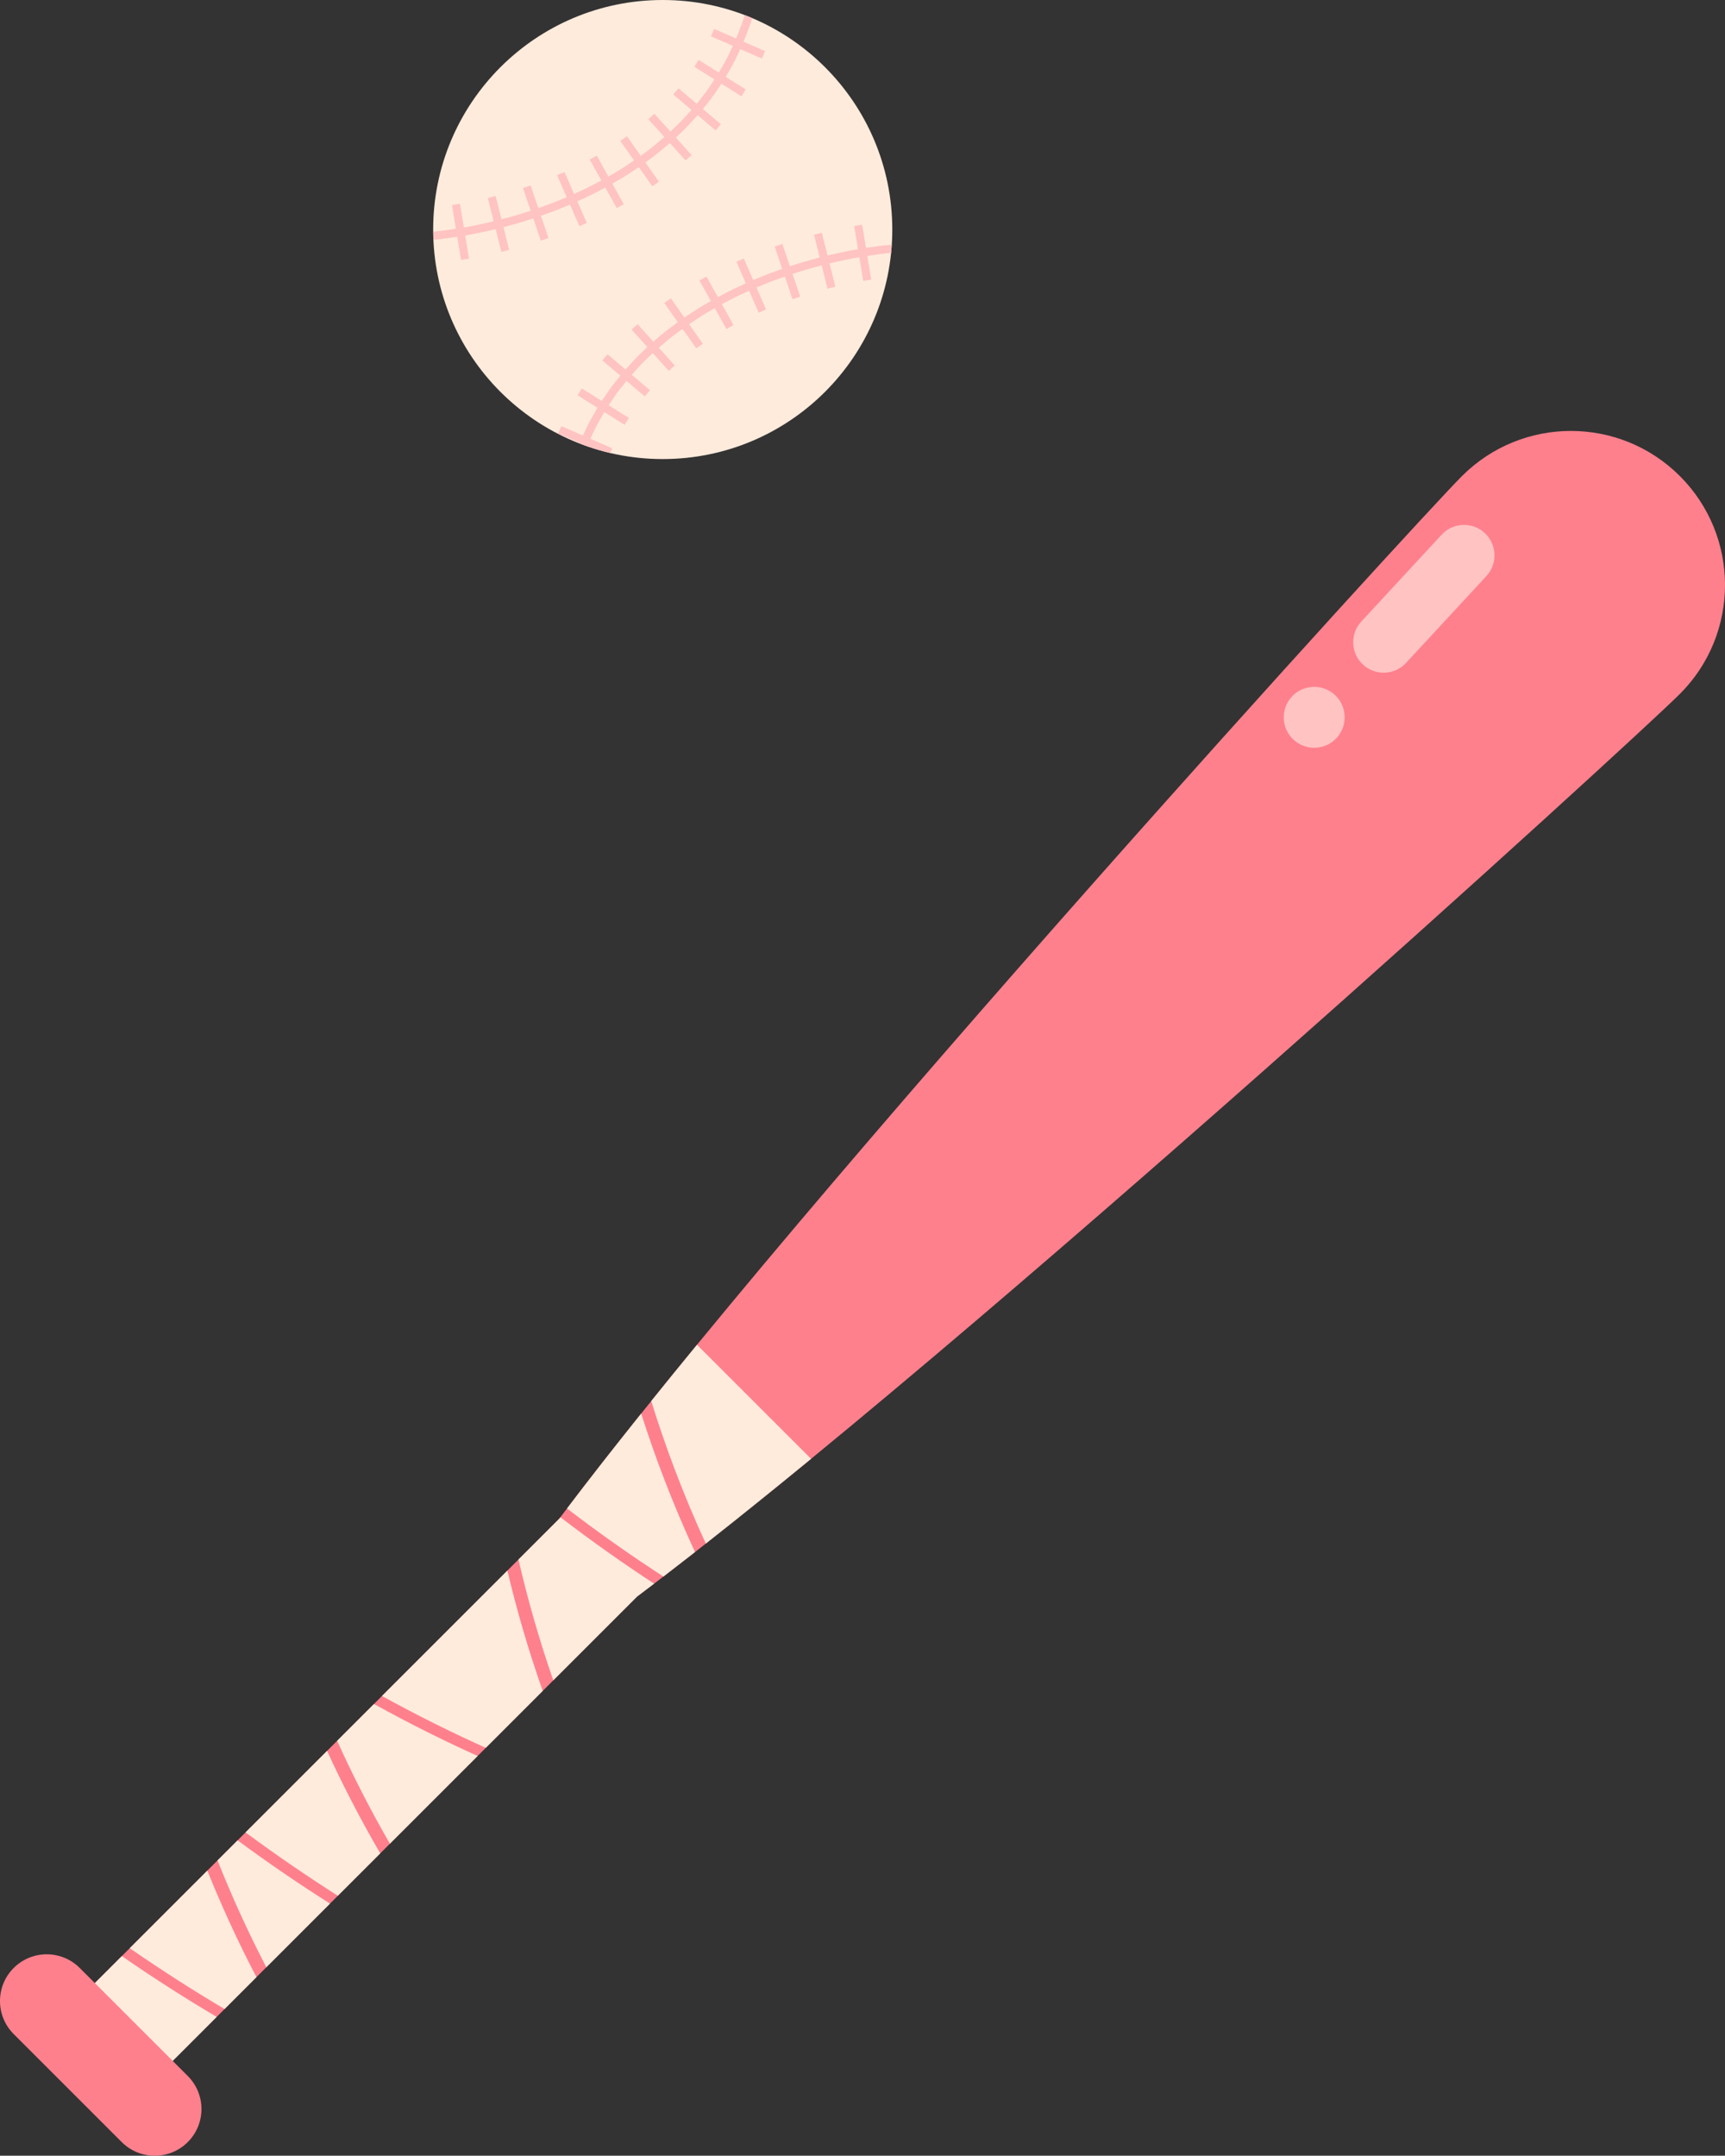   <svg version="1.1" xmlns="http://www.w3.org/2000/svg" xmlns:xlink="http://www.w3.org/1999/xlink" x="0px" y="0px" viewBox="0 0 460.097 575.053" style="enable-background:new 0 0 460.097 575.053;" xml:space="preserve">
   <rect x="0" y="0" width="460.097" height="575.053" fill="#333333" stroke="none"/>
   <g>
    <g>
     <g>
      <circle style="fill:#FFEBDC;" cx="176.765" cy="61.228" r="61.228">
      </circle>
     </g>
     <g>
      <g>
       <path style="fill:#FFC3C2;" d="M152.019,54.578l2.514,5.751l1.981-0.866L154,53.714l0.708-0.327
					c1.019-0.467,2.038-0.935,3.046-1.424l-0.472-0.973l0.503,0.957c0.537-0.283,1.077-0.56,1.616-0.838
					c0.677-0.348,1.357-0.713,2.037-1.075l3.047,5.488l1.891-1.05l-3.046-5.486c0.225-0.13,0.449-0.262,0.674-0.392
					c0.975-0.562,1.949-1.126,2.903-1.722l-0.573-0.917l0.599,0.9c0.505-0.336,1.014-0.667,1.523-0.997
					c0.639-0.415,1.279-0.851,1.918-1.282l3.614,5.136l1.768-1.245l-3.613-5.133c0.205-0.151,0.408-0.303,0.613-0.453
					c0.914-0.67,1.829-1.34,2.716-2.045l-0.672-0.847l0.7,0.824c0.46-0.391,0.926-0.776,1.391-1.163
					c0.591-0.49,1.181-0.987,1.772-1.495l4.2,4.662l1.606-1.447l-4.205-4.668c0.188-0.179,0.375-0.358,0.563-0.536
					c0.819-0.774,1.638-1.549,2.433-2.348l-0.766-0.763l0.799,0.729l2.787-3.059l4.797,4.074l1.399-1.649l-4.794-4.071l2.57-3.243
					l-0.848-0.672l0.895,0.605l2.317-3.429l5.331,3.341l1.149-1.832l-5.332-3.342c0.39-0.67,0.781-1.339,1.162-2.014
					c0.297-0.528,0.594-1.055,0.896-1.58l-0.938-0.539l0.964,0.489c0.675-1.332,1.258-2.562,1.801-3.753l5.758,2.513l0.864-1.982
					l-5.751-2.51c0.572-1.356,1.078-2.656,1.504-3.911l-0.001,0c0.319-0.788,0.575-1.589,0.812-2.389
					c-0.665-0.282-1.343-0.54-2.02-0.799c-0.241,0.831-0.494,1.645-0.816,2.431l1.001,0.41l-1.024-0.347
					c-0.406,1.198-0.891,2.442-1.438,3.74l-5.857-2.556l-0.864,1.982l5.85,2.553c-0.524,1.147-1.086,2.333-1.738,3.618
					c-0.299,0.521-0.594,1.044-0.889,1.567c-0.368,0.653-0.735,1.298-1.103,1.932l-5.407-3.389l-1.149,1.832l5.402,3.386
					l-2.25,3.328l-2.501,3.16l-4.861-4.128l-1.399,1.649l4.858,4.125l-2.717,2.98c-0.777,0.778-1.575,1.534-2.374,2.289
					c-0.18,0.17-0.348,0.332-0.525,0.5l-4.272-4.743l-1.606,1.447l4.271,4.742c-0.565,0.484-1.127,0.97-1.7,1.445
					c-0.463,0.385-0.927,0.77-1.387,1.16c-0.864,0.686-1.754,1.338-2.644,1.99c-0.197,0.145-0.385,0.285-0.581,0.429l-3.676-5.223
					l-1.768,1.245l3.675,5.222c-0.616,0.415-1.23,0.832-1.852,1.237c-0.507,0.329-1.014,0.658-1.517,0.994l0,0
					c-0.933,0.584-1.886,1.133-2.839,1.684c-0.218,0.126-0.426,0.249-0.641,0.374l-3.102-5.587l-1.891,1.05l3.101,5.586
					c-0.658,0.349-1.315,0.701-1.978,1.042c-0.538,0.277-1.077,0.554-1.613,0.836c-0.99,0.481-1.991,0.94-2.992,1.399l-0.673,0.311
					l-2.56-5.856l-1.981,0.866l2.56,5.855l-3.743,1.542l-3.817,1.378l-2.049-6.054l-2.048,0.693l2.05,6.058
					c-0.232,0.075-0.464,0.148-0.696,0.223c-1.051,0.341-2.102,0.683-3.165,0.985l0.296,1.04l-0.298-1.039
					c-1.396,0.401-2.679,0.748-3.918,1.072l-1.555-6.21l-2.098,0.525l1.557,6.215c-1.376,0.335-2.69,0.634-3.949,0.887l0.213,1.06
					l-0.231-1.057c-1.324,0.29-2.654,0.534-3.971,0.76l-1.042-6.319l-2.134,0.352l1.042,6.316c-1.399,0.215-2.764,0.408-4.024,0.574
					v0c-0.697,0.078-1.367,0.145-2.019,0.207c0.007,0.725,0.023,1.448,0.055,2.166c0.719-0.067,1.456-0.141,2.227-0.227l-0.12-1.074
					l0.142,1.072c1.28-0.17,2.667-0.366,4.092-0.585l1.02,6.18l2.134-0.352l-1.019-6.178c1.35-0.231,2.717-0.483,4.081-0.781l0,0
					c1.287-0.259,2.628-0.564,4.031-0.906l1.52,6.071l2.098-0.525l-1.522-6.077c1.262-0.33,2.568-0.683,3.989-1.091l0,0
					c1.088-0.309,2.163-0.658,3.239-1.007c0.234-0.076,0.484-0.155,0.721-0.232l2.01,5.939l2.048-0.693l-2.011-5.943l3.876-1.398
					l-0.367-1.017l0.412,1L152.019,54.578z M235.088,65.538l0.12,1.074l-0.142-1.072c-1.28,0.17-2.667,0.366-4.091,0.585
					l-1.019-6.18l-2.134,0.352l1.019,6.178c-1.344,0.23-2.705,0.481-4.063,0.778l0-0.001c-1.291,0.26-2.639,0.566-4.049,0.91
					l-1.52-6.071l-2.098,0.525l1.522,6.076c-1.261,0.329-2.566,0.682-3.987,1.09v0c-1.085,0.309-2.159,0.657-3.233,1.006
					c-0.237,0.077-0.489,0.157-0.729,0.234l-2.01-5.939l-2.048,0.693l2.012,5.944l-3.876,1.398l0.367,1.017l-0.412-1l-3.812,1.571
					l-2.515-5.751l-1.981,0.866l2.514,5.75l-0.708,0.327c-1.019,0.467-2.038,0.935-3.046,1.424l0.472,0.973l-0.503-0.957
					c-0.541,0.284-1.084,0.564-1.627,0.843c-0.673,0.346-1.35,0.709-2.026,1.069l-3.047-5.488l-1.891,1.05l3.046,5.486
					c-0.222,0.129-0.443,0.259-0.666,0.388c-0.977,0.565-1.954,1.129-2.911,1.727l0.573,0.917l-0.599-0.9
					c-0.506,0.336-1.015,0.667-1.525,0.998c-0.639,0.415-1.278,0.85-1.916,1.281l-3.614-5.136l-1.768,1.245l3.613,5.134
					c-0.206,0.152-0.41,0.305-0.616,0.456c-0.914,0.669-1.827,1.338-2.714,2.042l0.672,0.847l-0.7-0.824
					c-0.465,0.394-0.933,0.783-1.402,1.173c-0.587,0.486-1.173,0.981-1.761,1.485l-4.199-4.662l-1.606,1.447l4.204,4.668
					c-0.181,0.172-0.362,0.345-0.543,0.517c-0.826,0.781-1.651,1.563-2.453,2.367l0.766,0.763l-0.799-0.729l-2.788,3.059
					l-4.796-4.073l-1.399,1.649l4.794,4.071l-2.569,3.243l0.848,0.672l-0.895-0.606l-2.318,3.43l-5.331-3.341l-1.149,1.832
					l5.332,3.342c-0.389,0.668-0.779,1.336-1.159,2.01c-0.298,0.529-0.596,1.058-0.899,1.584l0.938,0.539l-0.964-0.489
					c-0.675,1.332-1.258,2.562-1.801,3.753l-5.758-2.513l-0.864,1.982l5.751,2.51c-0.018,0.043-0.033,0.084-0.052,0.127
					c0.671,0.262,1.346,0.513,2.028,0.752c0.002-0.005,0.004-0.009,0.006-0.014l0.159,0.069c1.965,0.68,3.974,1.261,6.024,1.741
					l0.539-1.236l-5.85-2.553c0.524-1.147,1.087-2.333,1.738-3.618c0.3-0.523,0.596-1.047,0.891-1.572
					c0.367-0.652,0.734-1.295,1.101-1.927l5.406,3.389l1.149-1.832l-5.401-3.385l2.253-3.332l2.497-3.156l4.861,4.128l1.399-1.649
					l-4.858-4.126l2.718-2.98c0.783-0.785,1.588-1.547,2.393-2.309c0.173-0.163,0.335-0.319,0.505-0.481l4.272,4.743l1.606-1.447
					l-4.271-4.741c0.561-0.481,1.119-0.963,1.688-1.435c0.468-0.388,0.935-0.777,1.398-1.17c0.864-0.685,1.752-1.336,2.642-1.987
					c0.199-0.145,0.387-0.287,0.583-0.431l3.676,5.223l1.768-1.245l-3.675-5.222c0.615-0.415,1.228-0.831,1.851-1.235
					c0.507-0.329,1.015-0.66,1.518-0.995l0,0c0.936-0.585,1.891-1.137,2.847-1.689c0.216-0.125,0.421-0.246,0.634-0.369l3.102,5.587
					l1.891-1.05l-3.101-5.585c0.654-0.348,1.307-0.697,1.966-1.036c0.539-0.278,1.077-0.555,1.613-0.837l0,0
					c0.994-0.483,1.998-0.943,3.003-1.404l0.673-0.311l2.56,5.855l1.981-0.866l-2.56-5.854l3.743-1.542l3.817-1.378l2.049,6.054
					l2.048-0.693l-2.05-6.058c0.234-0.076,0.47-0.15,0.704-0.226c1.049-0.341,2.098-0.681,3.158-0.983l-0.296-1.04l0.298,1.039
					c1.397-0.401,2.679-0.747,3.918-1.071l1.555,6.21l2.098-0.525l-1.557-6.215c1.377-0.335,2.692-0.634,3.95-0.887l-0.213-1.06
					l0.231,1.056c1.324-0.289,2.654-0.534,3.97-0.76l1.042,6.319l2.134-0.352l-1.042-6.316c1.399-0.215,2.764-0.408,4.024-0.574v0
					c0.809-0.09,1.578-0.166,2.329-0.234c0.073-0.723,0.119-1.454,0.166-2.185C236.958,65.344,236.052,65.43,235.088,65.538z">
       </path>
      </g>
     </g>
    </g>
    <g>
     <g>
      <path style="fill:#FF808D;" d="M32.465,571.404L3.649,542.589c-4.866-4.866-4.866-12.754,0-17.62h0
				c4.866-4.866,12.754-4.866,17.62,0l28.816,28.816c4.866,4.866,4.866,12.754,0,17.62l0,0
				C45.219,576.27,37.33,576.27,32.465,571.404z">
      </path>
     </g>
     <g>
      <path style="fill:#FF808D;" d="M448.061,185.11c16.049-16.049,16.049-42.069,0-58.117c-16.049-16.049-42.069-16.049-58.117,0
				c-12.391,12.391-174.775,190.289-240.772,278.13L16.487,537.806l20.76,20.76l132.685-132.685
				C257.773,359.884,435.67,197.501,448.061,185.11z">
      </path>
     </g>
     <g>
      <g>
       <path style="fill:#FFEBDC;" d="M149.47,404.728c-0.097,0.129-0.202,0.266-0.298,0.394L138.293,416
					c2.306,10.042,5.341,20.897,9.282,32.239l22.358-22.358c1.484-1.115,3.004-2.269,4.538-3.437
					C166.654,417.341,158.234,411.442,149.47,404.728z">
       </path>
      </g>
      <g>
       <path style="fill:#FFEBDC;" d="M101.42,494.394c-5.496-9.457-10.224-18.673-14.18-27.34l-21.748,21.748
					c8.499,6.274,16.778,11.918,24.626,16.895L101.42,494.394z">
       </path>
      </g>
      <g>
       <path style="fill:#FFEBDC;" d="M127.397,468.416c-8.733-3.94-18.003-8.53-27.648-13.872l-9.824,9.824
					c3.919,8.682,8.572,17.929,14.07,27.45L127.397,468.416z">
       </path>
      </g>
      <g>
       <path style="fill:#FFEBDC;" d="M101.882,452.411c9.662,5.325,18.976,9.918,27.696,13.825l15.183-15.183
					c-3.982-11.246-7.049-22.048-9.432-32.089L101.882,452.411z">
       </path>
      </g>
      <g>
       <path style="fill:#FFEBDC;" d="M188.252,411.758c8.837-6.956,18.245-14.536,28.077-22.605l-30.428-30.428
					c-4.21,5.13-8.273,10.132-12.203,15.015C177.269,385.254,182.006,398.178,188.252,411.758z">
       </path>
      </g>
      <g>
       <path style="fill:#FFEBDC;" d="M63.37,490.924l-5.348,5.348c3.568,8.987,7.86,18.589,13.014,28.506l16.978-16.978
					C80.136,502.79,71.883,497.221,63.37,490.924z">
       </path>
      </g>
      <g>
       <path style="fill:#FFEBDC;" d="M32.5,521.793l-7.203,7.203l20.76,20.76l11.741-11.741
					C49.735,533.25,41.255,527.865,32.5,521.793z">
       </path>
      </g>
      <g>
       <path style="fill:#FFEBDC;" d="M151.234,402.399c9.044,6.929,17.697,12.951,25.708,18.152c2.744-2.105,5.552-4.278,8.437-6.536
					c-6.073-13.114-10.77-25.656-14.362-36.943C163.807,386.077,157.173,394.562,151.234,402.399z">
       </path>
      </g>
      <g>
       <path style="fill:#FFEBDC;" d="M68.403,527.41c-5.172-9.866-9.484-19.427-13.103-28.417L34.603,519.69
					c8.745,6.049,17.263,11.486,25.301,16.22L68.403,527.41z">
       </path>
      </g>
     </g>
     <g>
      <path style="fill:#FFC3C2;" d="M363.539,177.284L363.539,177.284c-3.295-3.048-3.495-8.189-0.447-11.484l21.434-23.172
				c3.048-3.295,8.189-3.495,11.483-0.447v0c3.295,3.048,3.495,8.189,0.447,11.483l-21.434,23.172
				C371.975,180.131,366.833,180.332,363.539,177.284z">
      </path>
     </g>
     <g>
      <path style="fill:#FFC3C2;" d="M345.012,197.313L345.012,197.313c-3.295-3.048-3.495-8.189-0.447-11.484v0
				c3.048-3.295,8.189-3.495,11.483-0.447l0,0c3.295,3.048,3.495,8.189,0.447,11.484l0,0
				C353.448,200.161,348.306,200.361,345.012,197.313z">
      </path>
     </g>
    </g>
   </g>
  </svg>
